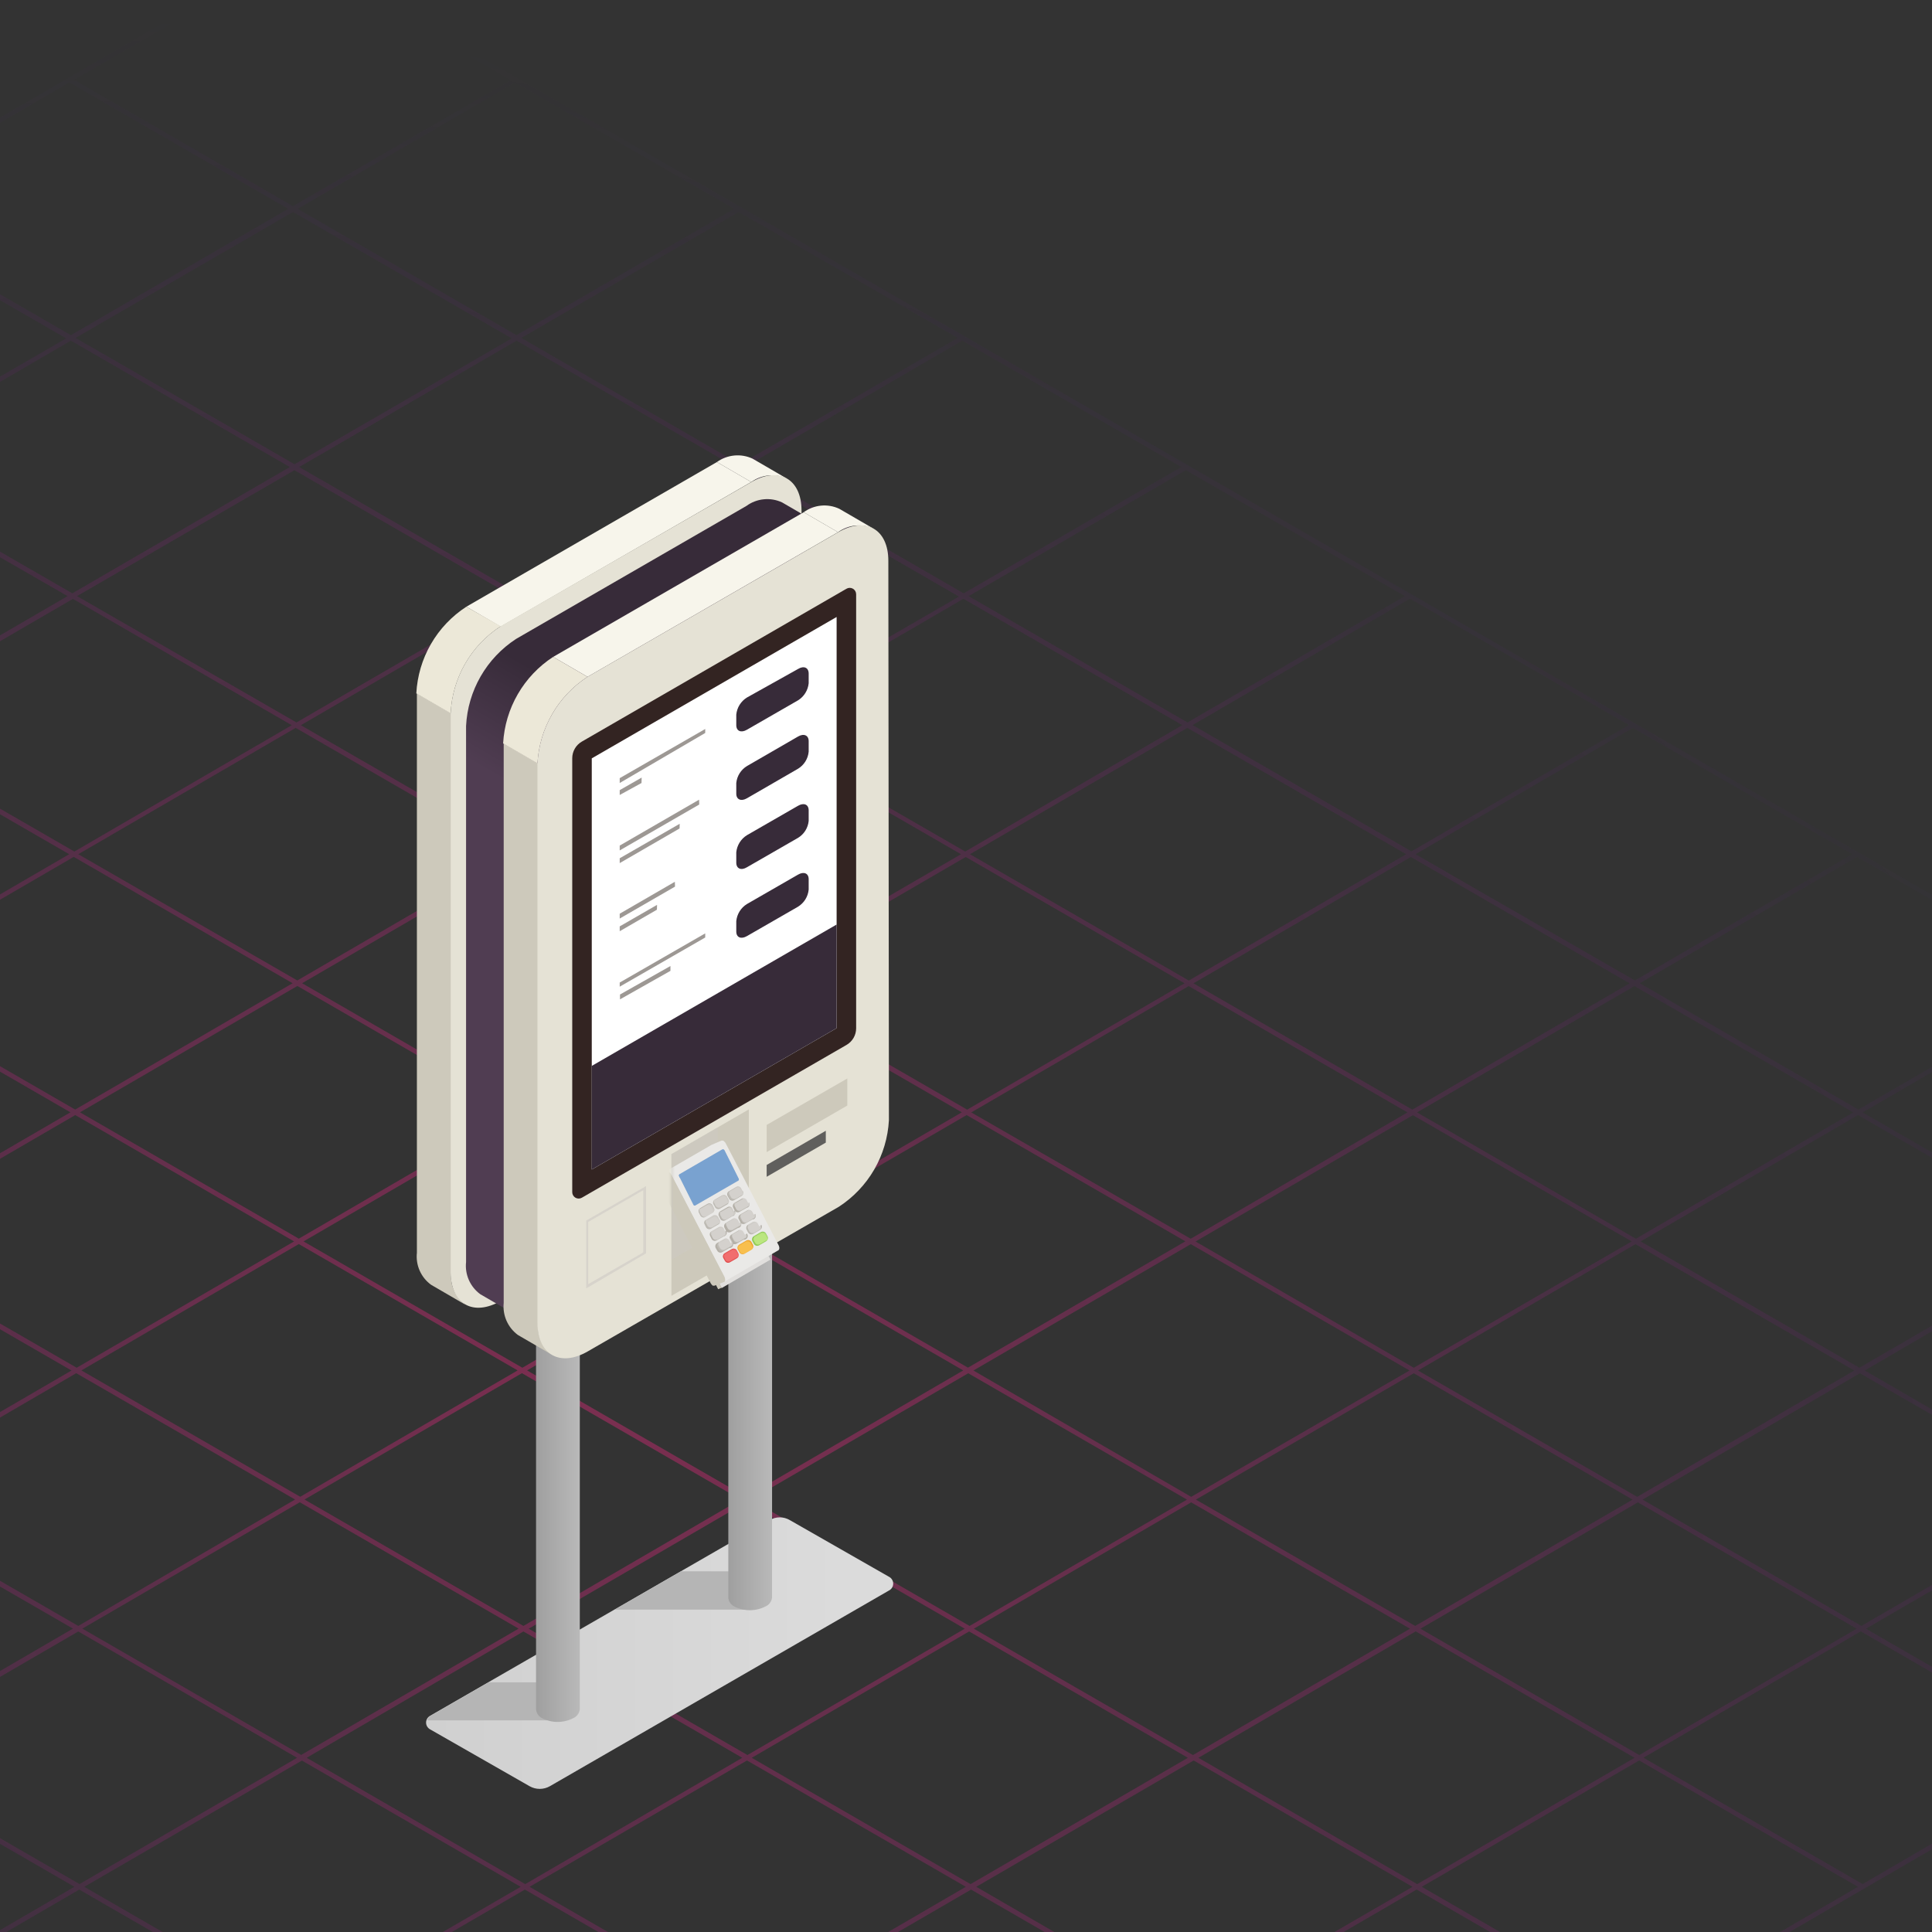 <svg width="594" height="594" viewBox="0 0 594 594" fill="none" xmlns="http://www.w3.org/2000/svg">
<rect x="0" y="0" width="594" height="594" fill="#333333" stroke="none"/>
<g clip-path="url(#clip0_5182_14251)">
<path opacity="0.36" d="M89.761 -16L-663 421.368L94.551 858.736L847.312 421.368L89.761 -16ZM775.513 381.677L708.695 420.519L641.412 381.677L708.394 342.834L775.513 381.677ZM93.32 381.677L160.165 342.834L227.421 381.677L160.603 420.519L93.32 381.677ZM159.152 421.341L92.307 460.183L25.024 421.341L91.869 382.498L159.152 421.341ZM91.869 380.828L24.586 341.986L91.431 303.143L158.687 341.986L91.869 380.828ZM90.418 381.677L23.573 420.519L-43.71 381.677L23.135 342.834L90.418 381.677ZM21.985 421.368L-44.86 460.21L-112.143 421.368L-45.298 382.525L21.985 421.368ZM23.436 422.189L90.719 461.032L24.066 499.901L-43.272 461.059L23.436 422.189ZM92.17 461.88L159.453 500.723L92.608 539.565L25.325 500.723L92.17 461.88ZM93.621 461.032L160.466 422.189L227.722 461.032L160.931 499.901L93.621 461.032ZM162.053 421.341L228.899 382.498L296.154 421.341L229.364 460.21L162.053 421.341ZM230.349 381.677L297.195 342.834L364.45 381.649L297.605 420.492L230.349 381.677ZM228.871 380.828L161.615 341.986L228.433 303.143L295.716 341.986L228.871 380.828ZM160.137 341.137L92.882 302.295L159.699 263.452L226.983 302.295L160.137 341.137ZM91.403 301.446L24.066 262.631L90.911 223.789L158.194 262.631L91.403 301.446ZM89.953 302.295L23.107 341.137L-44.148 302.295L22.669 263.452L89.953 302.295ZM21.657 341.986L-45.161 380.828L-112.444 341.986L-45.599 303.143L21.657 341.986ZM-46.612 381.677L-113.457 420.519L-180.74 381.677L-113.895 342.834L-46.612 381.677ZM-115.045 421.341L-181.863 460.183L-249.146 421.341L-182.328 382.498L-115.045 421.341ZM-113.594 422.189L-46.311 461.032L-113.129 499.874L-180.412 461.032L-113.594 422.189ZM-44.86 461.88L22.423 500.723L-44.367 539.592L-111.65 500.75L-44.86 461.88ZM24.066 501.599L91.349 540.441L24.449 579.256L-42.807 540.441L24.066 501.599ZM92.827 541.29L160.083 580.105L93.183 618.947L25.927 580.105L92.827 541.29ZM94.278 540.441L160.931 501.599L228.214 540.441L161.479 579.283L94.278 540.441ZM162.546 500.75L229.364 461.907L296.62 500.75L229.802 539.592L162.546 500.75ZM230.842 461.059L297.687 422.216L364.943 461.059L298.098 499.901L230.842 461.059ZM299.275 421.368L366.12 382.525L433.376 421.368L366.23 460.21L299.275 421.368ZM367.571 381.704L434.389 342.862L501.672 381.677L434.662 420.519L367.571 381.704ZM366.093 380.856L298.618 342.013L365.463 303.171L432.746 342.013L366.093 380.856ZM297.359 341.165L230.076 302.322L296.921 263.48L364.204 302.322L297.359 341.165ZM228.625 301.474L161.342 262.631L228.187 223.789L295.47 262.631L228.625 301.474ZM159.891 261.81L92.498 222.967L159.344 184.098L226.627 222.94L159.891 261.81ZM91.157 222.119L23.682 183.276L90.528 144.571L157.811 183.413L91.157 222.119ZM89.706 222.967L22.861 261.81L-44.422 222.967L22.423 184.125L89.706 222.967ZM21.273 262.631L-45.572 301.474L-112.8 262.631L-45.982 223.789L21.273 262.631ZM-47.159 302.322L-113.895 341.165L-181.233 302.322L-114.388 263.48L-47.159 302.322ZM-115.428 342.013L-182.273 380.856L-249.556 342.013L-182.711 303.171L-115.428 342.013ZM-183.724 381.704L-250.542 420.519L-317.825 381.677L-251.007 342.862L-183.724 381.704ZM-251.993 421.368L-318.838 460.21L-386.121 421.368L-319.276 382.525L-251.993 421.368ZM-250.542 422.216L-183.259 461.059L-250.104 499.901L-317.387 461.059L-250.542 422.216ZM-181.808 461.907L-114.525 500.75L-181.233 539.592L-248.571 500.75L-181.808 461.907ZM-113.074 501.599L-45.791 540.441L-112.636 579.283L-179.919 540.441L-113.074 501.599ZM-44.367 541.262L22.889 580.105L-43.82 618.947L-111.103 580.105L-44.367 541.262ZM24.367 580.953L91.622 619.796L24.914 658.638L-42.369 619.796L24.367 580.953ZM93.1 620.644L160.384 659.487L93.648 698.329L26.365 659.487L93.1 620.644ZM94.551 619.796L161.369 580.953L228.652 619.796L161.944 658.638L94.551 619.796ZM162.82 580.105L229.665 541.262L296.948 580.105L230.213 618.947L162.82 580.105ZM231.116 540.441L297.961 501.599L365.217 540.441L298.399 579.283L231.116 540.441ZM299.412 500.75L366.23 461.907L433.513 500.75L366.777 539.592L299.412 500.75ZM367.68 461.059L434.662 422.216L501.946 461.059L435.1 499.901L367.68 461.059ZM435.976 421.368L502.822 382.525L570.105 421.368L503.369 460.21L435.976 421.368ZM504.409 381.677L571.254 342.834L638.538 381.677L571.692 420.519L504.409 381.677ZM502.958 380.856L435.675 342.013L502.52 303.171L569.776 342.013L502.958 380.856ZM434.224 341.165L366.941 302.322L433.786 263.48L501.042 302.322L434.224 341.165ZM365.491 301.474L298.207 262.631L365.053 223.789L432.336 262.631L365.491 301.474ZM296.757 261.81L229.364 222.967L296.209 184.098L363.492 222.94L296.757 261.81ZM228.023 222.119L160.712 183.276L227.557 144.571L294.841 183.413L228.023 222.119ZM159.289 182.428L91.978 143.585L158.823 104.743L226.079 143.585L159.289 182.428ZM90.555 142.737L23.244 103.894L90.09 65.189L157.345 104.031L90.555 142.737ZM89.104 143.585L22.232 182.428L-45.052 143.585L21.794 104.743L89.104 143.585ZM20.781 183.276L-46.064 222.119L-113.348 183.276L-46.502 144.571L20.781 183.276ZM-47.652 222.967L-114.497 261.81L-181.78 222.967L-114.935 184.125L-47.652 222.967ZM-115.811 262.631L-182.656 301.474L-249.912 262.631L-183.067 223.789L-115.811 262.631ZM-184.244 302.322L-251.062 341.165L-318.099 302.322L-251.253 263.48L-184.244 302.322ZM-252.403 342.013L-319.248 380.856L-386.531 342.013L-319.714 303.171L-252.403 342.013ZM-320.699 381.677L-387.517 420.547L-454.773 381.704L-387.927 342.834L-320.699 381.677ZM-388.968 421.368L-455.785 460.21L-523.069 421.368L-456.223 382.525L-388.968 421.368ZM-387.517 422.216L-320.234 461.059L-387.079 499.901L-454.335 461.059L-387.517 422.216ZM-318.783 461.907L-251.5 500.75L-318.345 539.592L-385.628 500.75L-318.783 461.907ZM-250.049 501.599L-182.766 540.441L-249.666 579.283L-316.949 540.441L-250.049 501.599ZM-181.233 541.262L-113.95 580.105L-180.85 618.947L-248.133 580.105L-181.233 541.262ZM-112.499 580.953L-45.216 619.796L-112.116 658.638L-179.372 619.796L-112.499 580.953ZM-43.738 620.644L23.518 659.487L-43.382 698.329L-110.638 659.487L-43.738 620.644ZM24.969 660.308L92.252 699.15L25.407 737.993L-41.931 699.15L24.969 660.308ZM93.703 699.999L160.931 738.841L94.086 777.684L26.803 738.841L93.703 699.999ZM95.153 699.15L161.999 660.308L229.364 699.15L162.519 737.993L95.153 699.15ZM163.45 659.487L230.267 620.644L297.55 659.487L230.678 698.329L163.45 659.487ZM231.718 619.796L298.563 580.953L365.846 619.796L298.946 658.638L231.718 619.796ZM300.151 580.105L366.996 541.262L434.279 580.105L367.242 618.947L300.151 580.105ZM368.447 540.441L435.265 501.571L502.548 540.441L435.73 579.283L368.447 540.441ZM436.715 500.75L503.561 461.907L570.844 500.75L503.999 539.592L436.715 500.75ZM505.011 461.059L571.857 422.216L639.14 461.059L572.295 499.901L505.011 461.059ZM573.307 421.368L639.961 382.525L707.244 421.368L640.399 460.21L573.307 421.368ZM706.97 341.986L639.961 380.856L572.678 342.013L639.523 303.171L706.97 341.986ZM638.236 302.295L571.391 341.137L504.135 302.295L570.981 263.452L638.236 302.295ZM569.502 262.604L502.657 301.446L435.21 262.631L502.055 223.789L569.502 262.604ZM500.796 222.913L433.951 261.755L366.668 222.913L433.513 184.07L500.796 222.913ZM431.925 183.276L365.107 222.119L297.797 183.276L364.587 144.571L431.925 183.276ZM363.191 143.585L296.291 182.428L229.008 143.585L295.853 104.743L363.191 143.585ZM294.457 103.894L227.53 142.737L160.274 103.894L227.119 65.189L294.457 103.894ZM225.723 64.203L158.796 103.046L91.54 64.203L158.358 25.361L225.723 64.203ZM89.761 -14.193L157.044 24.649L90.062 63.382L22.806 24.54L89.761 -14.193ZM21.328 25.361L88.584 64.203L21.794 103.046L-45.49 64.203L21.328 25.361ZM-46.94 65.189L20.343 104.031L-46.502 142.737L-113.786 103.894L-46.94 65.189ZM-115.236 104.88L-47.953 143.722L-114.798 182.428L-182.082 143.585L-115.236 104.88ZM-183.669 144.571L-116.386 183.413L-183.231 222.256L-250.377 183.276L-183.669 144.571ZM-251.965 184.262L-184.682 223.104L-251.527 261.947L-318.646 222.967L-251.965 184.262ZM-320.234 223.925L-252.978 262.768L-319.796 301.61L-387.079 262.768L-320.234 223.925ZM-388.667 263.617L-321.383 302.459L-388.229 341.301L-455.211 302.322L-388.667 263.617ZM-456.935 303.308L-389.269 342.013L-456.223 380.856L-523.397 342.013L-456.935 303.308ZM-525.231 342.999L-457.702 381.704L-524.519 420.547L-591.83 381.704L-525.231 342.999ZM-660.098 421.368L-593.253 382.525L-525.97 421.368L-592.815 460.21L-660.098 421.368ZM-591.365 461.059L-524.519 422.216L-457.236 461.059L-524.081 499.901L-591.365 461.059ZM-522.631 500.75L-455.785 461.907L-388.502 500.75L-455.347 539.592L-522.631 500.75ZM-453.897 540.441L-387.052 501.599L-319.768 540.441L-386.531 579.283L-453.897 540.441ZM-385.135 580.105L-318.318 541.262L-251.034 580.105L-317.88 618.947L-385.135 580.105ZM-316.401 619.796L-249.666 580.953L-182.383 619.796L-249.118 658.638L-316.401 619.796ZM-247.668 659.487L-180.822 620.644L-113.567 659.487L-180.412 698.329L-247.668 659.487ZM-178.934 699.178L-112.088 660.335L-44.833 699.15L-111.678 737.993L-178.934 699.178ZM-110.227 738.841L-43.382 699.999L23.901 738.841L-42.944 777.684L-110.227 738.841ZM-41.466 778.533L25.352 739.69L92.635 778.533L25.79 817.375L-41.466 778.533ZM94.524 857.066L27.268 818.224L94.086 779.381L161.369 818.224L94.524 857.066ZM162.82 817.375L95.537 778.533L162.382 739.69L229.665 778.533L162.82 817.375ZM231.116 777.684L163.833 738.841L230.678 699.999L297.961 738.841L231.116 777.684ZM299.412 737.993L232.101 699.15L298.919 660.335L366.23 699.178L299.412 737.993ZM367.68 698.329L300.534 659.487L367.379 620.644L434.662 659.487L367.68 698.329ZM436.113 658.638L368.693 619.796L435.538 580.953L502.822 619.796L436.113 658.638ZM504.409 618.947L437.126 580.105L503.971 541.262L571.227 580.105L504.409 618.947ZM572.678 579.256L505.285 540.414L572.103 501.571L639.386 540.414L572.678 579.256ZM640.974 539.592L573.691 500.75L640.536 461.907L707.819 500.75L640.974 539.592ZM709.27 499.901L641.986 461.059L708.832 422.216L776.115 461.059L709.27 499.901ZM710.282 421.368L777.128 382.525L844.411 421.368L777.566 460.21L710.282 421.368Z" fill="url(#paint0_radial_5182_14251)"/>
<path d="M273.3 489.016L169.055 549.179C168.106 549.717 167.034 549.999 165.944 549.999C164.853 549.999 163.781 549.717 162.833 549.179L132.159 531.652C131.805 531.442 131.511 531.144 131.307 530.787C131.103 530.43 130.996 530.025 130.996 529.614C130.996 529.203 131.103 528.798 131.307 528.441C131.511 528.084 131.805 527.786 132.159 527.576L236.624 467.369C237.565 466.81 238.64 466.515 239.735 466.515C240.83 466.515 241.905 466.81 242.846 467.369L273.519 484.897C273.874 485.122 274.162 485.437 274.354 485.81C274.547 486.183 274.636 486.601 274.614 487.02C274.592 487.44 274.458 487.845 274.227 488.196C273.997 488.547 273.676 488.83 273.3 489.016Z" fill="url(#paint1_linear_5182_14251)"/>
<path d="M131.379 528.935C131.441 528.644 131.562 528.37 131.736 528.128C131.909 527.887 132.131 527.684 132.387 527.533L150.265 517.236H172.481V528.935H131.379ZM231.593 494.888V483.101H209.377L189.001 494.888H231.593Z" fill="#B5B5B5"/>
<path d="M164.809 340.12V525.562C164.859 526.139 165.059 526.694 165.39 527.17C165.72 527.647 166.169 528.029 166.693 528.279C168.166 529.025 169.795 529.415 171.447 529.415C173.099 529.415 174.728 529.025 176.202 528.279C176.75 528.042 177.228 527.667 177.589 527.191C177.95 526.715 178.181 526.154 178.261 525.562V340.164L164.809 340.12Z" fill="url(#paint2_linear_5182_14251)"/>
<path d="M223.922 305.989V491.212C223.968 491.791 224.166 492.347 224.497 492.824C224.828 493.302 225.28 493.683 225.806 493.929C227.28 494.675 228.908 495.065 230.56 495.065C232.212 495.065 233.841 494.675 235.315 493.929C235.874 493.696 236.361 493.317 236.723 492.831C237.086 492.345 237.311 491.771 237.374 491.168V306.033L223.922 305.989Z" fill="url(#paint3_linear_5182_14251)"/>
<path d="M231.369 141.006C229.613 140.195 227.674 139.865 225.749 140.05C223.824 140.235 221.983 140.928 220.414 142.058L230.974 148.193C232.543 147.062 234.385 146.369 236.309 146.185C238.234 146 240.174 146.33 241.929 147.141L231.369 141.006Z" fill="#F7F5EB"/>
<path d="M138.736 391.299V219.309L128.176 213.175V385.164C127.971 387.048 128.269 388.952 129.039 390.684C129.808 392.416 131.022 393.913 132.558 395.023L143.118 401.158C141.583 400.048 140.369 398.55 139.599 396.819C138.829 395.087 138.532 393.183 138.736 391.299Z" fill="#CDC9BB"/>
<path d="M220.413 142.059L143.379 186.535L153.939 192.669L230.973 148.193L220.413 142.059Z" fill="#F7F5EB"/>
<path d="M143.38 186.536C138.896 189.448 135.164 193.38 132.491 198.01C129.818 202.641 128.279 207.839 128 213.178L138.56 219.313C138.808 213.948 140.333 208.72 143.008 204.063C145.683 199.407 149.431 195.456 153.941 192.539L143.38 186.536Z" fill="#ECE8D8"/>
<path d="M246.437 156.999C246.437 147.227 239.47 143.284 230.969 148.235L153.935 192.536C149.443 195.44 145.706 199.37 143.032 204.002C140.358 208.635 138.823 213.836 138.555 219.178V391.167C138.555 400.939 145.522 404.883 154.023 399.931L231.232 355.586C235.704 352.686 239.425 348.768 242.091 344.152C244.757 339.537 246.291 334.355 246.568 329.032L246.437 156.999Z" fill="#E5E2D5"/>
<path d="M240.439 154.459C238.682 153.645 236.739 153.317 234.812 153.51C232.885 153.702 231.046 154.409 229.485 155.554L158.673 196.437C154.176 199.367 150.438 203.321 147.764 207.975C145.091 212.629 143.558 217.85 143.293 223.211V388.014C143.089 389.904 143.387 391.814 144.156 393.553C144.925 395.291 146.139 396.796 147.675 397.917L158.235 404.052L251 160.594L240.439 154.459Z" fill="url(#paint4_linear_5182_14251)"/>
<path d="M258.056 156.435C256.304 155.61 254.362 155.272 252.435 155.458C250.507 155.643 248.665 156.344 247.102 157.487L257.662 163.621C259.225 162.478 261.067 161.777 262.995 161.592C264.923 161.407 266.865 161.745 268.617 162.57L258.056 156.435Z" fill="#F7F5EB"/>
<path d="M165.425 406.729V234.696L154.864 228.562V400.595C154.673 402.477 154.977 404.377 155.745 406.106C156.514 407.836 157.721 409.334 159.246 410.454L169.806 416.589C168.274 415.475 167.063 413.977 166.293 412.247C165.524 410.516 165.224 408.613 165.425 406.729Z" fill="#CDC9BB"/>
<path d="M247.104 157.488L170.07 201.964L180.631 208.099L257.664 163.623L247.104 157.488Z" fill="#F7F5EB"/>
<path d="M170.068 201.961C165.594 204.874 161.87 208.8 159.198 213.421C156.525 218.042 154.98 223.229 154.688 228.559L165.248 234.694C165.541 229.363 167.086 224.177 169.758 219.556C172.43 214.934 176.154 211.008 180.628 208.096L170.068 201.961Z" fill="#ECE8D8"/>
<path d="M273.124 172.429C273.124 162.657 266.157 158.713 257.656 163.665L180.623 208.097C176.149 211.01 172.425 214.936 169.752 219.558C167.08 224.179 165.535 229.365 165.242 234.695V406.729C165.242 416.5 172.209 420.4 180.71 415.492L257.919 371.016C262.395 368.106 266.121 364.18 268.794 359.559C271.467 354.937 273.01 349.749 273.3 344.418L273.124 172.429Z" fill="#E5E2D5"/>
<path d="M260.245 321.279L178.873 368.253C178.574 368.42 178.236 368.507 177.893 368.504C177.55 368.501 177.214 368.409 176.917 368.237C176.621 368.064 176.375 367.817 176.203 367.52C176.031 367.223 175.939 366.887 175.938 366.544V233.115C175.939 232.074 176.215 231.052 176.739 230.151C177.262 229.251 178.013 228.505 178.917 227.988L260.245 181.014C260.546 180.836 260.888 180.74 261.237 180.737C261.587 180.735 261.931 180.825 262.234 180.999C262.537 181.173 262.789 181.424 262.963 181.727C263.137 182.03 263.227 182.374 263.225 182.723V316.152C263.223 317.193 262.947 318.215 262.424 319.116C261.901 320.016 261.149 320.762 260.245 321.279Z" fill="#332422"/>
<path d="M181.941 233.161L257.222 189.692V316.11L181.941 359.578V233.161Z" fill="white"/>
<path d="M181.941 327.719L257.222 284.251V316.107L181.941 359.576V327.719Z" fill="#372B39"/>
<path d="M260.512 339.902L235.711 354.231V345.861L260.512 331.576V339.902Z" fill="#CDC9BB"/>
<path opacity="0.6" d="M180.23 375.261V396.119L198.634 385.34V364.657L180.23 375.261ZM197.758 385.077L180.844 394.805V375.7L197.758 365.928V385.077Z" fill="#CDCAC4"/>
<path d="M253.896 351.294L235.711 361.811V358.174L253.896 347.657V351.294Z" fill="#605F5D"/>
<path d="M230.231 341.084L206.438 354.843V398.399L230.231 384.684V341.084Z" fill="#CDC9BB"/>
<g style="mix-blend-mode:multiply" opacity="0.5">
<path d="M220.635 379.12V346.65L206.438 354.845V387.271L220.635 379.12Z" fill="#CDCAC4"/>
</g>
<path d="M231.585 377.102C231.585 377.102 219.754 383.324 216.117 384.989L221.857 396.031L236.887 387.268L231.585 377.102Z" fill="#E1DFDD"/>
<path d="M216.118 384.993L215.066 385.344L220.807 396.386L221.858 395.904L216.118 384.993Z" fill="#CDC9BB"/>
<mask id="mask0_5182_14251" style="mask-type:luminance" maskUnits="userSpaceOnUse" x="206" y="341" width="45" height="58">
<path d="M230.239 341.087L206.445 354.846V398.402L250.089 392.092L230.239 341.087Z" fill="white"/>
</mask>
<g mask="url(#mask0_5182_14251)">
<path d="M239.441 382.973L223.14 351.555C223.049 351.377 222.931 351.215 222.79 351.073C222.677 350.92 222.526 350.799 222.352 350.723C222.154 350.645 221.935 350.645 221.738 350.723L218.758 351.993L202.02 361.677L205.043 360.407C205.145 360.356 205.258 360.33 205.372 360.33C205.486 360.33 205.598 360.356 205.7 360.407C205.867 360.513 206.015 360.646 206.139 360.801C206.266 360.944 206.369 361.107 206.445 361.283L222.702 392.526C223.053 393.271 223.009 393.84 222.702 394.06L239.353 384.376C239.66 384.156 239.704 383.543 239.441 382.973Z" fill="#EAE9E7"/>
<path d="M222.696 392.484L206.439 361.241C206.275 360.886 206.017 360.583 205.694 360.364C205.592 360.314 205.479 360.288 205.365 360.288C205.251 360.288 205.139 360.314 205.037 360.364L202.057 361.591C201.706 361.591 201.663 362.293 202.057 362.906L218.533 394.587C218.691 394.858 218.899 395.096 219.146 395.288C219.146 395.288 219.541 395.288 219.672 395.288L222.696 394.105C223.002 394.105 223.046 393.185 222.696 392.484Z" fill="#CDC9BB"/>
</g>
<path d="M227.125 362.422L222.743 353.658C222.711 353.593 222.666 353.535 222.61 353.487C222.554 353.44 222.489 353.405 222.419 353.385C222.349 353.364 222.275 353.358 222.203 353.368C222.131 353.377 222.061 353.401 221.998 353.439L208.853 361.064C208.766 361.16 208.719 361.285 208.719 361.414C208.719 361.544 208.766 361.669 208.853 361.765L213.235 370.529C213.28 370.576 213.334 370.614 213.394 370.64C213.454 370.666 213.519 370.68 213.585 370.68C213.651 370.68 213.716 370.666 213.776 370.64C213.836 370.614 213.891 370.576 213.936 370.529L227.081 362.948C227.134 362.872 227.166 362.783 227.174 362.691C227.182 362.599 227.165 362.506 227.125 362.422Z" fill="#79A2D0"/>
<g style="mix-blend-mode:multiply" opacity="0.5">
<path d="M227.125 362.422L222.743 353.658C222.711 353.593 222.666 353.535 222.61 353.487C222.554 353.44 222.489 353.405 222.419 353.385C222.349 353.364 222.275 353.358 222.203 353.368C222.131 353.377 222.061 353.401 221.998 353.439L208.853 361.064C208.766 361.16 208.719 361.285 208.719 361.414C208.719 361.544 208.766 361.669 208.853 361.765V362.159L221.21 354.666C221.306 354.58 221.431 354.532 221.56 354.532C221.689 354.532 221.814 354.58 221.911 354.666L226.293 363.079L226.818 362.773C226.893 362.742 226.959 362.694 227.013 362.633C227.066 362.573 227.104 362.5 227.125 362.422Z" fill="#79A2D0"/>
</g>
<path d="M219.057 372.895L216.866 374.165C216.738 374.242 216.595 374.291 216.447 374.311C216.299 374.33 216.148 374.319 216.005 374.278C215.861 374.237 215.727 374.167 215.612 374.072C215.496 373.977 215.401 373.86 215.332 373.727L214.894 372.851C214.826 372.728 214.783 372.592 214.768 372.452C214.753 372.312 214.766 372.17 214.807 372.035C214.848 371.9 214.915 371.775 215.006 371.667C215.096 371.558 215.207 371.469 215.332 371.405L217.523 370.134C217.652 370.058 217.794 370.008 217.942 369.989C218.091 369.97 218.241 369.981 218.385 370.022C218.528 370.063 218.662 370.133 218.778 370.228C218.893 370.322 218.988 370.44 219.057 370.572L219.495 371.449C219.564 371.572 219.607 371.708 219.622 371.848C219.637 371.988 219.623 372.13 219.582 372.264C219.541 372.399 219.474 372.525 219.384 372.633C219.293 372.741 219.182 372.83 219.057 372.895ZM223.965 368.863L223.526 367.987C223.458 367.854 223.363 367.737 223.247 367.642C223.132 367.548 222.998 367.478 222.854 367.437C222.711 367.396 222.56 367.384 222.412 367.404C222.264 367.423 222.121 367.472 221.993 367.549L219.802 368.82C219.677 368.884 219.565 368.973 219.475 369.081C219.385 369.19 219.317 369.315 219.276 369.45C219.236 369.585 219.222 369.726 219.237 369.866C219.252 370.007 219.295 370.142 219.364 370.266L219.846 371.142C219.914 371.275 220.009 371.392 220.125 371.487C220.24 371.581 220.374 371.651 220.518 371.692C220.662 371.733 220.812 371.744 220.96 371.725C221.108 371.706 221.251 371.657 221.379 371.58L223.57 370.309C223.692 370.241 223.799 370.149 223.885 370.039C223.97 369.929 224.034 369.804 224.07 369.669C224.107 369.534 224.117 369.394 224.098 369.256C224.08 369.117 224.035 368.984 223.965 368.863ZM228.347 366.278L227.865 365.402C227.801 365.264 227.709 365.142 227.594 365.043C227.479 364.945 227.344 364.872 227.198 364.831C227.053 364.789 226.9 364.779 226.75 364.802C226.6 364.825 226.457 364.88 226.331 364.963L224.14 366.234C224.015 366.299 223.903 366.388 223.813 366.496C223.723 366.604 223.655 366.73 223.615 366.864C223.574 366.999 223.56 367.141 223.575 367.281C223.59 367.421 223.633 367.557 223.702 367.68L224.184 368.557C224.252 368.689 224.347 368.807 224.463 368.901C224.579 368.996 224.712 369.066 224.856 369.107C225 369.148 225.15 369.159 225.298 369.14C225.446 369.121 225.589 369.071 225.717 368.995L227.908 367.724C228.041 367.667 228.161 367.584 228.262 367.48C228.362 367.377 228.441 367.254 228.494 367.12C228.547 366.985 228.573 366.842 228.57 366.697C228.567 366.553 228.536 366.41 228.478 366.278H228.347ZM221.248 375.042L220.81 374.165C220.741 374.033 220.646 373.915 220.53 373.821C220.415 373.726 220.281 373.656 220.137 373.615C219.994 373.574 219.843 373.563 219.695 373.582C219.547 373.601 219.404 373.651 219.276 373.727L217.085 374.998C216.96 375.062 216.849 375.151 216.758 375.26C216.668 375.368 216.601 375.493 216.56 375.628C216.519 375.763 216.505 375.905 216.52 376.045C216.535 376.185 216.578 376.321 216.647 376.444L217.085 377.32C217.154 377.453 217.249 377.57 217.364 377.665C217.48 377.76 217.614 377.83 217.757 377.871C217.901 377.912 218.051 377.923 218.2 377.904C218.348 377.884 218.49 377.835 218.619 377.759L220.81 376.488C220.95 376.421 221.074 376.324 221.173 376.204C221.272 376.084 221.342 375.943 221.38 375.792C221.418 375.641 221.421 375.484 221.391 375.332C221.361 375.179 221.297 375.035 221.204 374.91L221.248 375.042ZM225.63 372.456L225.192 371.58C225.123 371.447 225.028 371.33 224.912 371.235C224.797 371.141 224.663 371.071 224.519 371.03C224.376 370.989 224.225 370.978 224.077 370.997C223.929 371.016 223.786 371.065 223.658 371.142L221.467 372.413C221.222 372.551 221.04 372.779 220.959 373.048C220.877 373.317 220.902 373.608 221.029 373.859L221.467 374.735C221.536 374.868 221.631 374.985 221.746 375.08C221.862 375.174 221.996 375.244 222.139 375.285C222.283 375.326 222.433 375.338 222.581 375.318C222.73 375.299 222.872 375.25 223.001 375.173L225.192 373.903C225.376 373.875 225.549 373.799 225.695 373.683C225.84 373.567 225.952 373.414 226.019 373.24C226.086 373.066 226.105 372.878 226.075 372.694C226.045 372.51 225.967 372.337 225.849 372.194L225.63 372.456ZM230.012 369.871L229.573 368.995C229.505 368.862 229.41 368.745 229.294 368.65C229.179 368.556 229.045 368.486 228.901 368.445C228.758 368.403 228.607 368.392 228.459 368.412C228.311 368.431 228.168 368.48 228.04 368.557L225.849 369.827C225.604 369.966 225.422 370.194 225.341 370.463C225.259 370.732 225.284 371.022 225.411 371.273L225.849 372.15C225.917 372.282 226.012 372.4 226.128 372.494C226.244 372.589 226.377 372.659 226.521 372.7C226.665 372.741 226.815 372.752 226.963 372.733C227.112 372.714 227.254 372.664 227.383 372.588L229.617 371.317C229.784 371.285 229.94 371.213 230.073 371.108C230.206 371.002 230.311 370.866 230.38 370.712C230.449 370.557 230.479 370.387 230.468 370.218C230.458 370.049 230.406 369.885 230.318 369.74L230.012 369.871ZM222.957 378.635L222.519 377.759C222.446 377.624 222.346 377.506 222.227 377.411C222.107 377.316 221.97 377.246 221.823 377.205C221.676 377.164 221.522 377.153 221.37 377.173C221.219 377.193 221.073 377.243 220.941 377.32L218.75 378.591C218.629 378.659 218.522 378.751 218.436 378.861C218.35 378.971 218.287 379.097 218.25 379.232C218.214 379.366 218.204 379.507 218.222 379.645C218.24 379.783 218.286 379.917 218.356 380.037L218.794 380.914C218.863 381.046 218.958 381.164 219.073 381.258C219.189 381.353 219.323 381.423 219.466 381.464C219.61 381.505 219.76 381.516 219.909 381.497C220.057 381.478 220.199 381.428 220.328 381.352L222.519 380.125C222.704 380.091 222.879 380.012 223.027 379.894C223.174 379.776 223.29 379.623 223.364 379.449C223.438 379.276 223.467 379.086 223.45 378.898C223.432 378.71 223.368 378.529 223.264 378.372L222.957 378.635ZM227.339 376.05L226.901 375.173C226.828 375.039 226.728 374.921 226.609 374.826C226.489 374.731 226.352 374.661 226.205 374.62C226.057 374.579 225.904 374.568 225.752 374.588C225.601 374.608 225.455 374.658 225.323 374.735L223.176 376.006C222.931 376.144 222.749 376.372 222.668 376.641C222.586 376.91 222.611 377.201 222.738 377.452L223.176 378.328C223.244 378.461 223.34 378.578 223.455 378.673C223.571 378.767 223.704 378.837 223.848 378.879C223.992 378.92 224.142 378.931 224.29 378.912C224.439 378.892 224.581 378.843 224.71 378.766L226.901 377.539C227.094 377.518 227.279 377.448 227.437 377.336C227.596 377.223 227.723 377.071 227.806 376.896C227.89 376.72 227.927 376.526 227.914 376.332C227.901 376.138 227.839 375.95 227.733 375.787L227.339 376.05ZM231.721 373.464L231.282 372.588C231.214 372.455 231.119 372.338 231.003 372.243C230.888 372.149 230.754 372.079 230.61 372.038C230.467 371.997 230.316 371.985 230.168 372.005C230.02 372.024 229.877 372.073 229.749 372.15L227.558 373.421C227.313 373.559 227.131 373.787 227.049 374.056C226.968 374.325 226.993 374.615 227.12 374.867L227.558 375.743C227.626 375.876 227.721 375.993 227.837 376.088C227.953 376.182 228.086 376.252 228.23 376.293C228.374 376.334 228.524 376.345 228.672 376.326C228.82 376.307 228.963 376.258 229.091 376.181L231.282 374.954C231.483 374.947 231.679 374.887 231.849 374.78C232.019 374.673 232.158 374.523 232.252 374.345C232.345 374.167 232.39 373.968 232.381 373.767C232.373 373.566 232.311 373.371 232.203 373.201L231.721 373.464ZM224.666 382.228L224.184 381.352C224.115 381.219 224.02 381.102 223.905 381.007C223.789 380.912 223.655 380.842 223.512 380.801C223.368 380.76 223.217 380.749 223.069 380.768C222.921 380.788 222.778 380.837 222.65 380.914L220.459 382.184C220.219 382.338 220.042 382.573 219.961 382.847C219.881 383.121 219.902 383.415 220.021 383.674L220.503 384.507C220.568 384.643 220.66 384.765 220.774 384.864C220.887 384.963 221.02 385.037 221.164 385.083C221.308 385.128 221.46 385.143 221.61 385.127C221.76 385.111 221.906 385.064 222.037 384.989L224.228 383.718C224.451 383.73 224.672 383.675 224.865 383.562C225.058 383.449 225.213 383.281 225.311 383.08C225.409 382.879 225.446 382.654 225.417 382.432C225.388 382.211 225.294 382.003 225.148 381.834L224.666 382.228ZM229.048 379.643L228.566 378.766C228.497 378.634 228.402 378.516 228.286 378.422C228.171 378.327 228.037 378.257 227.893 378.216C227.75 378.175 227.599 378.164 227.451 378.183C227.303 378.202 227.16 378.252 227.032 378.328L224.841 379.599C224.601 379.753 224.427 379.991 224.354 380.267C224.281 380.543 224.314 380.836 224.447 381.089L224.885 381.921C224.949 382.058 225.042 382.179 225.155 382.279C225.269 382.378 225.402 382.452 225.546 382.497C225.69 382.543 225.842 382.558 225.992 382.542C226.142 382.525 226.287 382.478 226.419 382.403L228.609 381.133C228.84 381.164 229.075 381.125 229.282 381.019C229.489 380.913 229.659 380.747 229.769 380.541C229.879 380.336 229.923 380.102 229.896 379.871C229.869 379.64 229.772 379.423 229.617 379.248L229.048 379.643ZM233.43 377.057L232.991 376.181C232.836 375.919 232.585 375.727 232.291 375.645C231.997 375.563 231.683 375.598 231.414 375.743L229.968 376.575C229.727 376.729 229.554 376.968 229.481 377.244C229.407 377.519 229.441 377.813 229.573 378.065L230.012 378.898C230.152 379.165 230.392 379.365 230.679 379.456C230.966 379.546 231.278 379.519 231.545 379.38L233.736 378.109C233.981 377.948 234.153 377.698 234.219 377.413C234.284 377.127 234.237 376.827 234.087 376.575L233.43 377.057Z" fill="#B4B0A8"/>
<path opacity="0.5" d="M215.549 373.381L215.11 372.548C215.045 372.396 215.012 372.232 215.012 372.066C215.012 371.9 215.045 371.736 215.11 371.584H215.373L217.564 370.313C217.693 370.237 217.835 370.188 217.983 370.168C218.132 370.149 218.282 370.16 218.426 370.201C218.569 370.242 218.703 370.312 218.819 370.407C218.934 370.502 219.029 370.619 219.098 370.752L219.536 371.628C219.613 371.769 219.653 371.927 219.653 372.088C219.653 372.249 219.613 372.407 219.536 372.548L219.273 372.767L217.082 374.038C216.939 374.101 216.784 374.135 216.628 374.135C216.471 374.136 216.316 374.105 216.172 374.043C216.028 373.982 215.899 373.891 215.791 373.777C215.684 373.663 215.601 373.528 215.549 373.381ZM226.459 364.967L224.269 366.238C224.203 366.391 224.17 366.555 224.17 366.72C224.17 366.886 224.203 367.05 224.269 367.202L224.707 368.035C224.855 368.305 225.103 368.506 225.398 368.596C225.692 368.686 226.01 368.658 226.284 368.517L228.475 367.246C228.539 367.101 228.572 366.944 228.572 366.786C228.572 366.627 228.539 366.471 228.475 366.326L227.993 365.449C227.934 365.308 227.845 365.182 227.732 365.078C227.619 364.975 227.484 364.898 227.338 364.852C227.192 364.806 227.038 364.793 226.886 364.813C226.734 364.833 226.589 364.885 226.459 364.967ZM218.966 377.324L221.157 376.054L221.42 375.835C221.484 375.69 221.517 375.533 221.517 375.374C221.517 375.216 221.484 375.059 221.42 374.914L220.982 374.038C220.913 373.905 220.818 373.788 220.703 373.693C220.587 373.599 220.454 373.529 220.31 373.488C220.166 373.447 220.016 373.435 219.868 373.455C219.719 373.474 219.577 373.523 219.448 373.6L217.257 374.871H216.995C216.918 375.02 216.878 375.185 216.878 375.353C216.878 375.52 216.918 375.685 216.995 375.835L217.433 376.667C217.486 376.814 217.568 376.949 217.676 377.063C217.783 377.177 217.913 377.268 218.056 377.33C218.2 377.391 218.355 377.423 218.512 377.422C218.669 377.421 218.823 377.388 218.966 377.324ZM222.735 384.248L224.926 382.977C225.019 382.928 225.096 382.851 225.145 382.758C225.209 382.613 225.242 382.456 225.242 382.298C225.242 382.139 225.209 381.983 225.145 381.838L224.663 380.961C224.594 380.829 224.499 380.711 224.384 380.617C224.268 380.522 224.134 380.452 223.991 380.411C223.847 380.37 223.697 380.359 223.548 380.378C223.4 380.397 223.258 380.447 223.129 380.523L220.938 381.794V382.013C220.874 382.158 220.841 382.315 220.841 382.473C220.841 382.632 220.874 382.788 220.938 382.933L221.42 383.81C221.555 384.023 221.76 384.183 222 384.263C222.239 384.343 222.499 384.337 222.735 384.248ZM220.851 380.961L223.042 379.691V379.471C223.106 379.327 223.139 379.17 223.139 379.011C223.139 378.853 223.106 378.696 223.042 378.551L222.603 377.675C222.53 377.541 222.431 377.423 222.312 377.328C222.192 377.233 222.055 377.162 221.908 377.122C221.76 377.081 221.606 377.07 221.455 377.09C221.304 377.109 221.158 377.159 221.026 377.237L218.835 378.507C218.835 378.507 218.835 378.507 218.616 378.727C218.539 378.868 218.499 379.026 218.499 379.187C218.499 379.347 218.539 379.506 218.616 379.647L219.054 380.523C219.122 380.691 219.228 380.839 219.365 380.958C219.502 381.076 219.665 381.16 219.84 381.202C220.016 381.245 220.199 381.246 220.374 381.204C220.55 381.162 220.713 381.079 220.851 380.961ZM228.344 368.604L226.153 369.875H225.89C225.826 370.02 225.793 370.177 225.793 370.335C225.793 370.494 225.826 370.65 225.89 370.795L226.328 371.672C226.475 371.931 226.719 372.122 227.005 372.204C227.292 372.286 227.6 372.252 227.862 372.11L230.053 370.839C230.053 370.839 230.053 370.839 230.316 370.62C230.392 370.479 230.432 370.321 230.432 370.16C230.432 369.999 230.392 369.841 230.316 369.7L229.877 368.823C229.805 368.694 229.707 368.581 229.59 368.491C229.473 368.401 229.338 368.335 229.195 368.299C229.051 368.262 228.902 368.254 228.756 368.277C228.61 368.299 228.469 368.351 228.344 368.429V368.604ZM227.204 381.75L229.395 380.479C229.459 380.334 229.492 380.178 229.492 380.019C229.492 379.861 229.459 379.704 229.395 379.559L228.913 378.683C228.845 378.55 228.75 378.433 228.634 378.338C228.519 378.243 228.385 378.173 228.241 378.132C228.097 378.091 227.947 378.08 227.799 378.099C227.651 378.119 227.508 378.168 227.38 378.245L225.189 379.515C225.125 379.66 225.092 379.817 225.092 379.975C225.092 380.134 225.125 380.291 225.189 380.436L225.671 381.312C225.747 381.437 225.847 381.546 225.966 381.632C226.085 381.718 226.22 381.779 226.363 381.812C226.506 381.845 226.655 381.848 226.799 381.822C226.943 381.797 227.081 381.742 227.204 381.662V381.75ZM221.99 367.64L219.799 368.911H219.58C219.503 369.06 219.463 369.225 219.463 369.393C219.463 369.561 219.503 369.726 219.58 369.875L220.018 370.708C220.158 370.975 220.398 371.175 220.685 371.265C220.973 371.356 221.284 371.328 221.552 371.19L223.743 369.919H224.006C224.082 369.778 224.122 369.62 224.122 369.459C224.122 369.298 224.082 369.14 224.006 368.999L223.567 368.122C223.512 367.972 223.425 367.836 223.312 367.724C223.198 367.611 223.062 367.524 222.911 367.47C222.761 367.416 222.601 367.395 222.441 367.409C222.282 367.424 222.128 367.473 221.99 367.553V367.64ZM231.674 379.165L233.865 377.894C233.88 377.822 233.88 377.747 233.865 377.675C233.929 377.53 233.962 377.373 233.962 377.215C233.962 377.056 233.929 376.9 233.865 376.755L233.427 375.878C233.354 375.744 233.254 375.626 233.135 375.531C233.015 375.436 232.878 375.366 232.731 375.325C232.584 375.284 232.43 375.273 232.278 375.293C232.127 375.313 231.981 375.363 231.849 375.44L229.965 376.579C229.965 376.579 229.965 376.579 229.965 376.799C229.888 376.94 229.848 377.098 229.848 377.259C229.848 377.419 229.888 377.578 229.965 377.719L230.403 378.595C230.53 378.807 230.724 378.97 230.955 379.057C231.185 379.144 231.439 379.152 231.674 379.077V379.165ZM227.73 375.878L227.292 375.002C227.219 374.868 227.12 374.75 227 374.655C226.881 374.56 226.743 374.489 226.596 374.449C226.449 374.408 226.295 374.397 226.144 374.417C225.992 374.436 225.846 374.486 225.715 374.564L223.567 375.835C223.567 375.835 223.567 375.835 223.305 375.835C223.228 375.976 223.188 376.134 223.188 376.295C223.188 376.455 223.228 376.613 223.305 376.755L223.743 377.631C223.89 377.89 224.133 378.081 224.42 378.163C224.707 378.245 225.014 378.212 225.276 378.069L227.467 376.799H227.73C227.808 376.642 227.848 376.469 227.848 376.295C227.848 376.12 227.808 375.947 227.73 375.791V375.878ZM230.228 371.978L228.037 373.249C228.037 373.249 228.037 373.249 227.774 373.468C227.697 373.61 227.657 373.768 227.657 373.928C227.657 374.089 227.697 374.247 227.774 374.388L228.212 375.265C228.281 375.398 228.376 375.515 228.491 375.61C228.607 375.704 228.741 375.774 228.884 375.815C229.028 375.856 229.179 375.867 229.327 375.848C229.475 375.829 229.618 375.779 229.746 375.703L231.937 374.432L232.2 374.213C232.264 374.068 232.297 373.912 232.297 373.753C232.297 373.595 232.264 373.438 232.2 373.293L231.762 372.417C231.701 372.276 231.612 372.151 231.5 372.047C231.388 371.943 231.255 371.864 231.111 371.814C230.967 371.765 230.813 371.746 230.661 371.759C230.509 371.772 230.362 371.817 230.228 371.891V371.978ZM221.464 373.512L221.902 374.388C222.05 374.648 222.293 374.839 222.58 374.921C222.866 375.003 223.174 374.969 223.436 374.827L225.627 373.556H225.89C225.967 373.415 226.007 373.257 226.007 373.096C226.007 372.935 225.967 372.777 225.89 372.636L225.452 371.759C225.383 371.627 225.288 371.509 225.172 371.415C225.057 371.32 224.923 371.25 224.779 371.209C224.636 371.168 224.485 371.157 224.337 371.176C224.189 371.195 224.046 371.245 223.918 371.321L221.727 372.592H221.464C221.359 372.86 221.359 373.157 221.464 373.424V373.512Z" fill="#EAE9E7"/>
<path opacity="0.2" d="M215.375 373.725L214.937 372.848C214.86 372.707 214.82 372.549 214.82 372.388C214.82 372.228 214.86 372.069 214.937 371.928L217.128 370.658C217.26 370.58 217.406 370.53 217.557 370.51C217.709 370.491 217.863 370.501 218.01 370.542C218.157 370.583 218.294 370.653 218.414 370.748C218.533 370.843 218.633 370.962 218.706 371.096L219.144 371.972C219.208 372.117 219.241 372.274 219.241 372.432C219.241 372.591 219.208 372.747 219.144 372.892L216.953 374.163C216.823 374.247 216.677 374.302 216.524 374.326C216.371 374.349 216.215 374.339 216.066 374.298C215.917 374.257 215.778 374.184 215.659 374.085C215.54 373.987 215.443 373.864 215.375 373.725ZM226.286 365.268L224.095 366.539C224.095 366.539 224.095 366.539 223.832 366.539C223.756 366.68 223.716 366.838 223.716 366.999C223.716 367.159 223.756 367.317 223.832 367.459L224.271 368.335C224.339 368.468 224.434 368.585 224.55 368.68C224.665 368.774 224.799 368.844 224.943 368.885C225.086 368.926 225.237 368.938 225.385 368.918C225.533 368.899 225.676 368.85 225.804 368.773L227.995 367.503H228.258C228.322 367.358 228.355 367.201 228.355 367.042C228.355 366.884 228.322 366.727 228.258 366.582L227.82 365.706C227.673 365.447 227.429 365.256 227.143 365.174C226.856 365.092 226.548 365.126 226.286 365.268ZM218.793 377.625L221.203 376.573C221.268 376.421 221.302 376.257 221.302 376.091C221.302 375.925 221.268 375.761 221.203 375.609L220.721 374.733C220.574 374.473 220.331 374.282 220.044 374.2C219.757 374.118 219.45 374.152 219.188 374.294L216.997 375.565C216.924 375.55 216.85 375.55 216.778 375.565C216.714 375.71 216.681 375.867 216.681 376.025C216.681 376.184 216.714 376.34 216.778 376.485L217.26 377.362C217.343 377.48 217.448 377.581 217.57 377.659C217.693 377.736 217.829 377.788 217.972 377.813C218.114 377.837 218.26 377.833 218.401 377.801C218.542 377.769 218.675 377.709 218.793 377.625ZM222.518 384.592L224.709 383.321H224.972C225.048 383.18 225.089 383.022 225.089 382.861C225.089 382.7 225.048 382.542 224.972 382.401L224.534 381.525C224.465 381.392 224.37 381.275 224.254 381.18C224.139 381.085 224.005 381.015 223.861 380.974C223.718 380.933 223.567 380.922 223.419 380.941C223.271 380.961 223.128 381.01 223 381.086L220.809 382.357H220.546C220.481 382.51 220.447 382.673 220.447 382.839C220.447 383.005 220.481 383.169 220.546 383.321L220.984 384.154C221.132 384.413 221.375 384.604 221.662 384.686C221.948 384.768 222.256 384.734 222.518 384.592ZM220.634 381.086L222.825 379.859H223.088C223.164 379.71 223.204 379.545 223.204 379.377C223.204 379.21 223.164 379.045 223.088 378.895L222.649 378.063C222.509 377.796 222.269 377.596 221.982 377.505C221.695 377.415 221.383 377.442 221.116 377.581L218.925 378.852V379.071C218.861 379.216 218.828 379.372 218.828 379.531C218.828 379.689 218.861 379.846 218.925 379.991L219.363 380.867C219.539 381.013 219.756 381.099 219.984 381.115C220.212 381.131 220.439 381.075 220.634 380.955V381.086ZM228.127 368.729L225.936 370C225.859 370.141 225.819 370.3 225.819 370.46C225.819 370.621 225.859 370.779 225.936 370.92L226.374 371.797C226.437 371.934 226.53 372.057 226.645 372.155C226.76 372.254 226.895 372.326 227.04 372.368C227.186 372.41 227.339 372.419 227.488 372.396C227.638 372.373 227.781 372.318 227.908 372.235L230.099 370.964H230.318C230.383 370.812 230.416 370.648 230.416 370.482C230.416 370.317 230.383 370.153 230.318 370L229.879 369.124C229.8 368.973 229.688 368.841 229.552 368.738C229.417 368.634 229.26 368.561 229.094 368.524C228.927 368.486 228.755 368.485 228.588 368.521C228.421 368.556 228.263 368.627 228.127 368.729ZM226.987 381.875L229.178 380.604L229.441 380.385C229.518 380.244 229.558 380.086 229.558 379.925C229.558 379.765 229.518 379.606 229.441 379.465L229.003 378.589C228.934 378.456 228.839 378.339 228.724 378.244C228.608 378.149 228.475 378.079 228.331 378.038C228.187 377.997 228.037 377.986 227.889 378.005C227.74 378.025 227.598 378.074 227.469 378.151L225.278 379.421H225.016C224.95 379.574 224.917 379.738 224.917 379.903C224.917 380.069 224.95 380.233 225.016 380.385L225.454 381.218C225.492 381.377 225.564 381.526 225.666 381.654C225.767 381.783 225.895 381.888 226.04 381.963C226.186 382.038 226.346 382.081 226.509 382.088C226.672 382.096 226.836 382.068 226.987 382.007V381.875ZM221.817 367.809L219.626 369.08C219.626 369.08 219.626 369.08 219.363 369.299C219.286 369.44 219.246 369.599 219.246 369.759C219.246 369.92 219.286 370.078 219.363 370.219L219.801 371.096C219.87 371.228 219.965 371.346 220.08 371.44C220.196 371.535 220.33 371.605 220.473 371.646C220.617 371.687 220.767 371.698 220.916 371.679C221.064 371.66 221.206 371.61 221.335 371.534L223.526 370.263H223.789C223.853 370.118 223.886 369.961 223.886 369.803C223.886 369.645 223.853 369.488 223.789 369.343L223.35 368.467C223.303 368.315 223.224 368.175 223.118 368.057C223.012 367.94 222.881 367.846 222.735 367.784C222.59 367.721 222.432 367.691 222.273 367.695C222.115 367.7 221.959 367.739 221.817 367.809ZM231.457 379.377L233.648 378.107H233.911C233.987 377.965 234.028 377.807 234.028 377.647C234.028 377.486 233.987 377.328 233.911 377.187L233.473 376.31C233.404 376.177 233.309 376.06 233.193 375.966C233.078 375.871 232.944 375.801 232.8 375.76C232.657 375.719 232.506 375.708 232.358 375.727C232.21 375.746 232.067 375.796 231.939 375.872L229.748 377.143C229.683 377.295 229.649 377.459 229.649 377.625C229.649 377.79 229.683 377.954 229.748 378.107L230.186 378.939C230.318 379.145 230.513 379.304 230.742 379.391C230.971 379.477 231.221 379.488 231.457 379.421V379.377ZM227.557 376.091L227.075 375.215C227.01 375.078 226.918 374.957 226.804 374.858C226.691 374.758 226.558 374.684 226.414 374.639C226.27 374.593 226.118 374.578 225.968 374.595C225.818 374.611 225.672 374.658 225.541 374.733L223.35 376.003C223.286 376.148 223.253 376.305 223.253 376.464C223.253 376.622 223.286 376.779 223.35 376.924L223.789 377.8C223.857 377.939 223.953 378.062 224.072 378.161C224.191 378.259 224.33 378.332 224.479 378.373C224.628 378.415 224.784 378.424 224.937 378.401C225.09 378.377 225.236 378.322 225.366 378.238L227.557 377.011C227.615 376.872 227.645 376.723 227.645 376.573C227.645 376.423 227.615 376.274 227.557 376.135V376.091ZM229.967 372.191L227.776 373.462L227.557 373.681C227.493 373.826 227.46 373.983 227.46 374.141C227.46 374.3 227.493 374.456 227.557 374.601L228.039 375.478C228.102 375.615 228.195 375.737 228.31 375.836C228.425 375.935 228.56 376.007 228.705 376.049C228.851 376.09 229.004 376.1 229.154 376.077C229.303 376.054 229.446 375.999 229.573 375.916L231.764 374.689C231.828 374.544 231.861 374.387 231.861 374.229C231.861 374.07 231.828 373.914 231.764 373.769L231.282 372.892C231.191 372.631 231.006 372.414 230.762 372.284C230.518 372.154 230.234 372.121 229.967 372.191ZM221.203 373.725L221.685 374.601C221.754 374.734 221.849 374.851 221.965 374.946C222.08 375.04 222.214 375.11 222.358 375.152C222.501 375.193 222.652 375.204 222.8 375.185C222.948 375.165 223.091 375.116 223.219 375.039L225.41 373.769C225.475 373.616 225.509 373.452 225.509 373.287C225.509 373.121 225.475 372.957 225.41 372.805L224.928 371.928C224.78 371.669 224.537 371.478 224.251 371.396C223.964 371.314 223.656 371.348 223.394 371.49L221.203 372.761C221.133 372.912 221.096 373.076 221.096 373.243C221.096 373.409 221.133 373.574 221.203 373.725Z" fill="#EAE9E7"/>
<path d="M226.987 385.34L226.549 384.464C226.401 384.205 226.158 384.013 225.871 383.932C225.585 383.85 225.277 383.883 225.015 384.026L222.824 385.296C222.576 385.443 222.393 385.679 222.312 385.955C222.231 386.231 222.257 386.528 222.386 386.786L222.868 387.619C222.933 387.755 223.025 387.877 223.139 387.976C223.252 388.075 223.386 388.15 223.53 388.195C223.674 388.24 223.825 388.255 223.975 388.239C224.126 388.223 224.271 388.176 224.402 388.101L226.593 386.83C226.833 386.676 227.007 386.438 227.08 386.162C227.153 385.886 227.12 385.593 226.987 385.34Z" fill="#DA4040"/>
<path d="M231.503 382.713L231.021 381.837C230.874 381.578 230.631 381.387 230.344 381.305C230.057 381.223 229.75 381.256 229.488 381.399L227.297 382.669C227.049 382.816 226.866 383.052 226.785 383.328C226.703 383.605 226.73 383.902 226.859 384.159L227.341 385.036C227.488 385.295 227.731 385.486 228.018 385.568C228.305 385.65 228.612 385.616 228.874 385.474L231.065 384.203C231.306 384.049 231.482 383.814 231.563 383.54C231.644 383.266 231.622 382.973 231.503 382.713Z" fill="#ECA22B"/>
<path d="M235.975 380.127L235.493 379.251C235.346 378.992 235.102 378.801 234.816 378.719C234.529 378.637 234.222 378.67 233.959 378.813L231.768 380.083C231.528 380.237 231.351 380.473 231.271 380.746C231.19 381.02 231.211 381.314 231.33 381.573L231.812 382.45C231.96 382.709 232.203 382.9 232.49 382.982C232.776 383.064 233.084 383.03 233.346 382.888L235.537 381.617C235.785 381.47 235.968 381.235 236.049 380.958C236.13 380.682 236.104 380.385 235.975 380.127Z" fill="#7EC044"/>
<path opacity="0.5" d="M224.576 387.707L226.767 386.436H227.03C227.107 386.287 227.147 386.122 227.147 385.954C227.147 385.786 227.107 385.621 227.03 385.472L226.592 384.596C226.444 384.336 226.201 384.145 225.914 384.063C225.627 383.981 225.32 384.015 225.058 384.157L222.867 385.428C222.774 385.478 222.697 385.554 222.648 385.647C222.584 385.792 222.551 385.949 222.551 386.107C222.551 386.266 222.584 386.423 222.648 386.567L223.086 387.444C223.253 387.671 223.501 387.825 223.778 387.874C224.056 387.923 224.341 387.863 224.576 387.707Z" fill="#FF8C8C"/>
<path opacity="0.5" d="M229.093 385.344L231.284 384.074C231.349 383.921 231.383 383.757 231.383 383.592C231.383 383.426 231.349 383.262 231.284 383.11L230.802 382.233C230.655 381.974 230.411 381.783 230.125 381.701C229.838 381.619 229.531 381.653 229.268 381.795L227.077 383.066C227.013 383.211 226.98 383.368 226.98 383.526C226.98 383.684 227.013 383.841 227.077 383.986L227.516 384.862C227.585 385 227.681 385.123 227.799 385.222C227.917 385.322 228.054 385.396 228.201 385.441C228.349 385.486 228.504 385.501 228.657 385.484C228.81 385.468 228.959 385.42 229.093 385.344Z" fill="#FFD266"/>
<path opacity="0.5" d="M233.565 382.534L235.756 381.263H235.976C236.041 381.111 236.074 380.947 236.074 380.781C236.074 380.615 236.041 380.452 235.976 380.299L235.494 379.423C235.346 379.164 235.103 378.972 234.816 378.891C234.529 378.809 234.222 378.842 233.96 378.985L231.769 380.255V380.474C231.705 380.619 231.672 380.776 231.672 380.935C231.672 381.093 231.705 381.25 231.769 381.395L232.251 382.271C232.405 382.461 232.621 382.591 232.861 382.639C233.101 382.687 233.35 382.65 233.565 382.534Z" fill="#E5FFA8"/>
<path opacity="0.2" d="M224.405 388.057L226.596 386.786H226.859C226.923 386.642 226.956 386.485 226.956 386.326C226.956 386.168 226.923 386.011 226.859 385.866L226.421 384.99C226.352 384.857 226.257 384.74 226.142 384.645C226.026 384.551 225.892 384.481 225.749 384.44C225.605 384.399 225.455 384.387 225.306 384.407C225.158 384.426 225.016 384.475 224.887 384.552L222.696 385.822H222.433C222.357 385.972 222.316 386.137 222.316 386.304C222.316 386.472 222.357 386.637 222.433 386.786L222.872 387.619C223.019 387.878 223.262 388.069 223.549 388.151C223.836 388.233 224.143 388.199 224.405 388.057Z" fill="#FF8C8C"/>
<path opacity="0.2" d="M228.866 385.341L231.057 384.07L231.32 383.851C231.384 383.706 231.417 383.549 231.417 383.391C231.417 383.232 231.384 383.076 231.32 382.931L230.882 382.054C230.813 381.922 230.718 381.804 230.603 381.71C230.487 381.615 230.353 381.545 230.21 381.504C230.066 381.463 229.915 381.452 229.767 381.471C229.619 381.49 229.476 381.54 229.348 381.616L227.157 382.887C227.157 382.887 227.157 382.887 226.894 383.106C226.818 383.247 226.777 383.405 226.777 383.566C226.777 383.727 226.818 383.885 226.894 384.026L227.332 384.903C227.48 385.162 227.723 385.353 228.01 385.435C228.297 385.517 228.604 385.483 228.866 385.341Z" fill="#FFD266"/>
<path opacity="0.2" d="M233.346 382.888L235.537 381.618H235.8C235.877 381.476 235.917 381.318 235.917 381.157C235.917 380.997 235.877 380.839 235.8 380.697L235.362 379.821C235.293 379.688 235.198 379.571 235.083 379.476C234.967 379.382 234.833 379.312 234.69 379.271C234.546 379.23 234.396 379.218 234.247 379.238C234.099 379.257 233.957 379.306 233.828 379.383L231.637 380.654H231.374C231.31 380.798 231.277 380.955 231.277 381.114C231.277 381.272 231.31 381.429 231.374 381.574L231.813 382.45C231.96 382.709 232.203 382.9 232.49 382.982C232.777 383.064 233.084 383.03 233.346 382.888Z" fill="#E5FFA8"/>
<path d="M245.345 215.326L229.658 224.353C227.861 225.404 226.371 224.791 226.371 222.95V219.708C226.476 218.637 226.827 217.605 227.397 216.693C227.967 215.781 228.741 215.013 229.658 214.449L245.345 205.686C247.141 204.59 248.631 205.247 248.631 207.088V210.068C248.523 211.137 248.171 212.168 247.601 213.08C247.031 213.992 246.259 214.76 245.345 215.326Z" fill="#372B39"/>
<path d="M245.345 236.359L229.658 245.429C227.861 246.481 226.371 245.824 226.371 244.027V240.741C226.476 239.676 226.827 238.65 227.398 237.745C227.968 236.839 228.742 236.08 229.658 235.526L245.345 226.456C247.141 225.404 248.631 226.061 248.631 227.858V231.1C248.533 232.173 248.185 233.207 247.614 234.121C247.043 235.034 246.266 235.801 245.345 236.359Z" fill="#372B39"/>
<path d="M245.345 257.608L229.658 266.635C227.861 267.731 226.371 267.073 226.371 265.233V262.034C226.479 260.964 226.832 259.934 227.401 259.022C227.971 258.11 228.743 257.342 229.658 256.776L245.345 247.749C247.141 246.698 248.631 247.311 248.631 249.151V252.394C248.527 253.459 248.175 254.485 247.605 255.39C247.034 256.295 246.26 257.055 245.345 257.608Z" fill="#372B39"/>
<path d="M245.345 278.774L229.658 287.801C227.861 288.853 226.371 288.239 226.371 286.399V283.2C226.476 282.129 226.827 281.098 227.397 280.185C227.967 279.273 228.741 278.505 229.658 277.942L245.345 268.915C247.141 267.864 248.631 268.477 248.631 270.317V273.516C248.526 274.587 248.175 275.619 247.605 276.531C247.035 277.443 246.261 278.211 245.345 278.774Z" fill="#372B39"/>
<path d="M216.823 225.356L190.531 240.736V239.246L216.823 224.129V225.356ZM197.279 239.071L190.531 242.927V244.417L197.236 240.736L197.279 239.071Z" fill="#9D9894"/>
<path d="M214.982 247.356L190.531 261.466V259.976L214.938 245.866L214.982 247.356ZM208.979 253.272L190.531 263.876V265.366L208.935 254.718L208.979 253.272Z" fill="#9D9894"/>
<path d="M207.533 272.594L190.531 282.41V280.92L207.489 271.104L207.533 272.594ZM202.012 278.203L190.531 284.82V286.31L201.968 279.693L202.012 278.203Z" fill="#9D9894"/>
<path d="M216.823 288.239L190.531 303.356V302.085L216.823 286.968V288.239ZM206.131 297.002L190.619 305.766V307.256L206.131 298.492V297.002Z" fill="#9D9894"/>
</g>
<defs>
<radialGradient id="paint0_radial_5182_14251" cx="0" cy="0" r="1" gradientUnits="userSpaceOnUse" gradientTransform="translate(189.141 418.229) rotate(22.71) scale(575.876 374.319)">
<stop stop-color="#FF2784"/>
<stop offset="0.09" stop-color="#F72685" stop-opacity="0.96"/>
<stop offset="0.24" stop-color="#E22587" stop-opacity="0.84"/>
<stop offset="0.45" stop-color="#C0228C" stop-opacity="0.64"/>
<stop offset="0.69" stop-color="#901E91" stop-opacity="0.37"/>
<stop offset="0.97" stop-color="#541998" stop-opacity="0.04"/>
<stop offset="1" stop-color="#4E1999" stop-opacity="0"/>
</radialGradient>
<linearGradient id="paint1_linear_5182_14251" x1="131.247" y1="508.279" x2="259.461" y2="508.279" gradientUnits="userSpaceOnUse">
<stop stop-color="#D0D0D0"/>
<stop offset="1" stop-color="#DBDBDB"/>
</linearGradient>
<linearGradient id="paint2_linear_5182_14251" x1="164.809" y1="434.681" x2="178.261" y2="434.681" gradientUnits="userSpaceOnUse">
<stop stop-color="#9F9F9F"/>
<stop offset="1" stop-color="#B9B9B9"/>
</linearGradient>
<linearGradient id="paint3_linear_5182_14251" x1="223.922" y1="400.55" x2="237.374" y2="400.55" gradientUnits="userSpaceOnUse">
<stop stop-color="#9F9F9F"/>
<stop offset="1" stop-color="#B9B9B9"/>
</linearGradient>
<linearGradient id="paint4_linear_5182_14251" x1="206.786" y1="212.957" x2="180.188" y2="259.011" gradientUnits="userSpaceOnUse">
<stop offset="0.28" stop-color="#372B39"/>
<stop offset="0.93" stop-color="#503D52"/>
</linearGradient>
<clipPath id="clip0_5182_14251">
<rect width="594" height="594" fill="white"/>
</clipPath>
</defs>
</svg>
